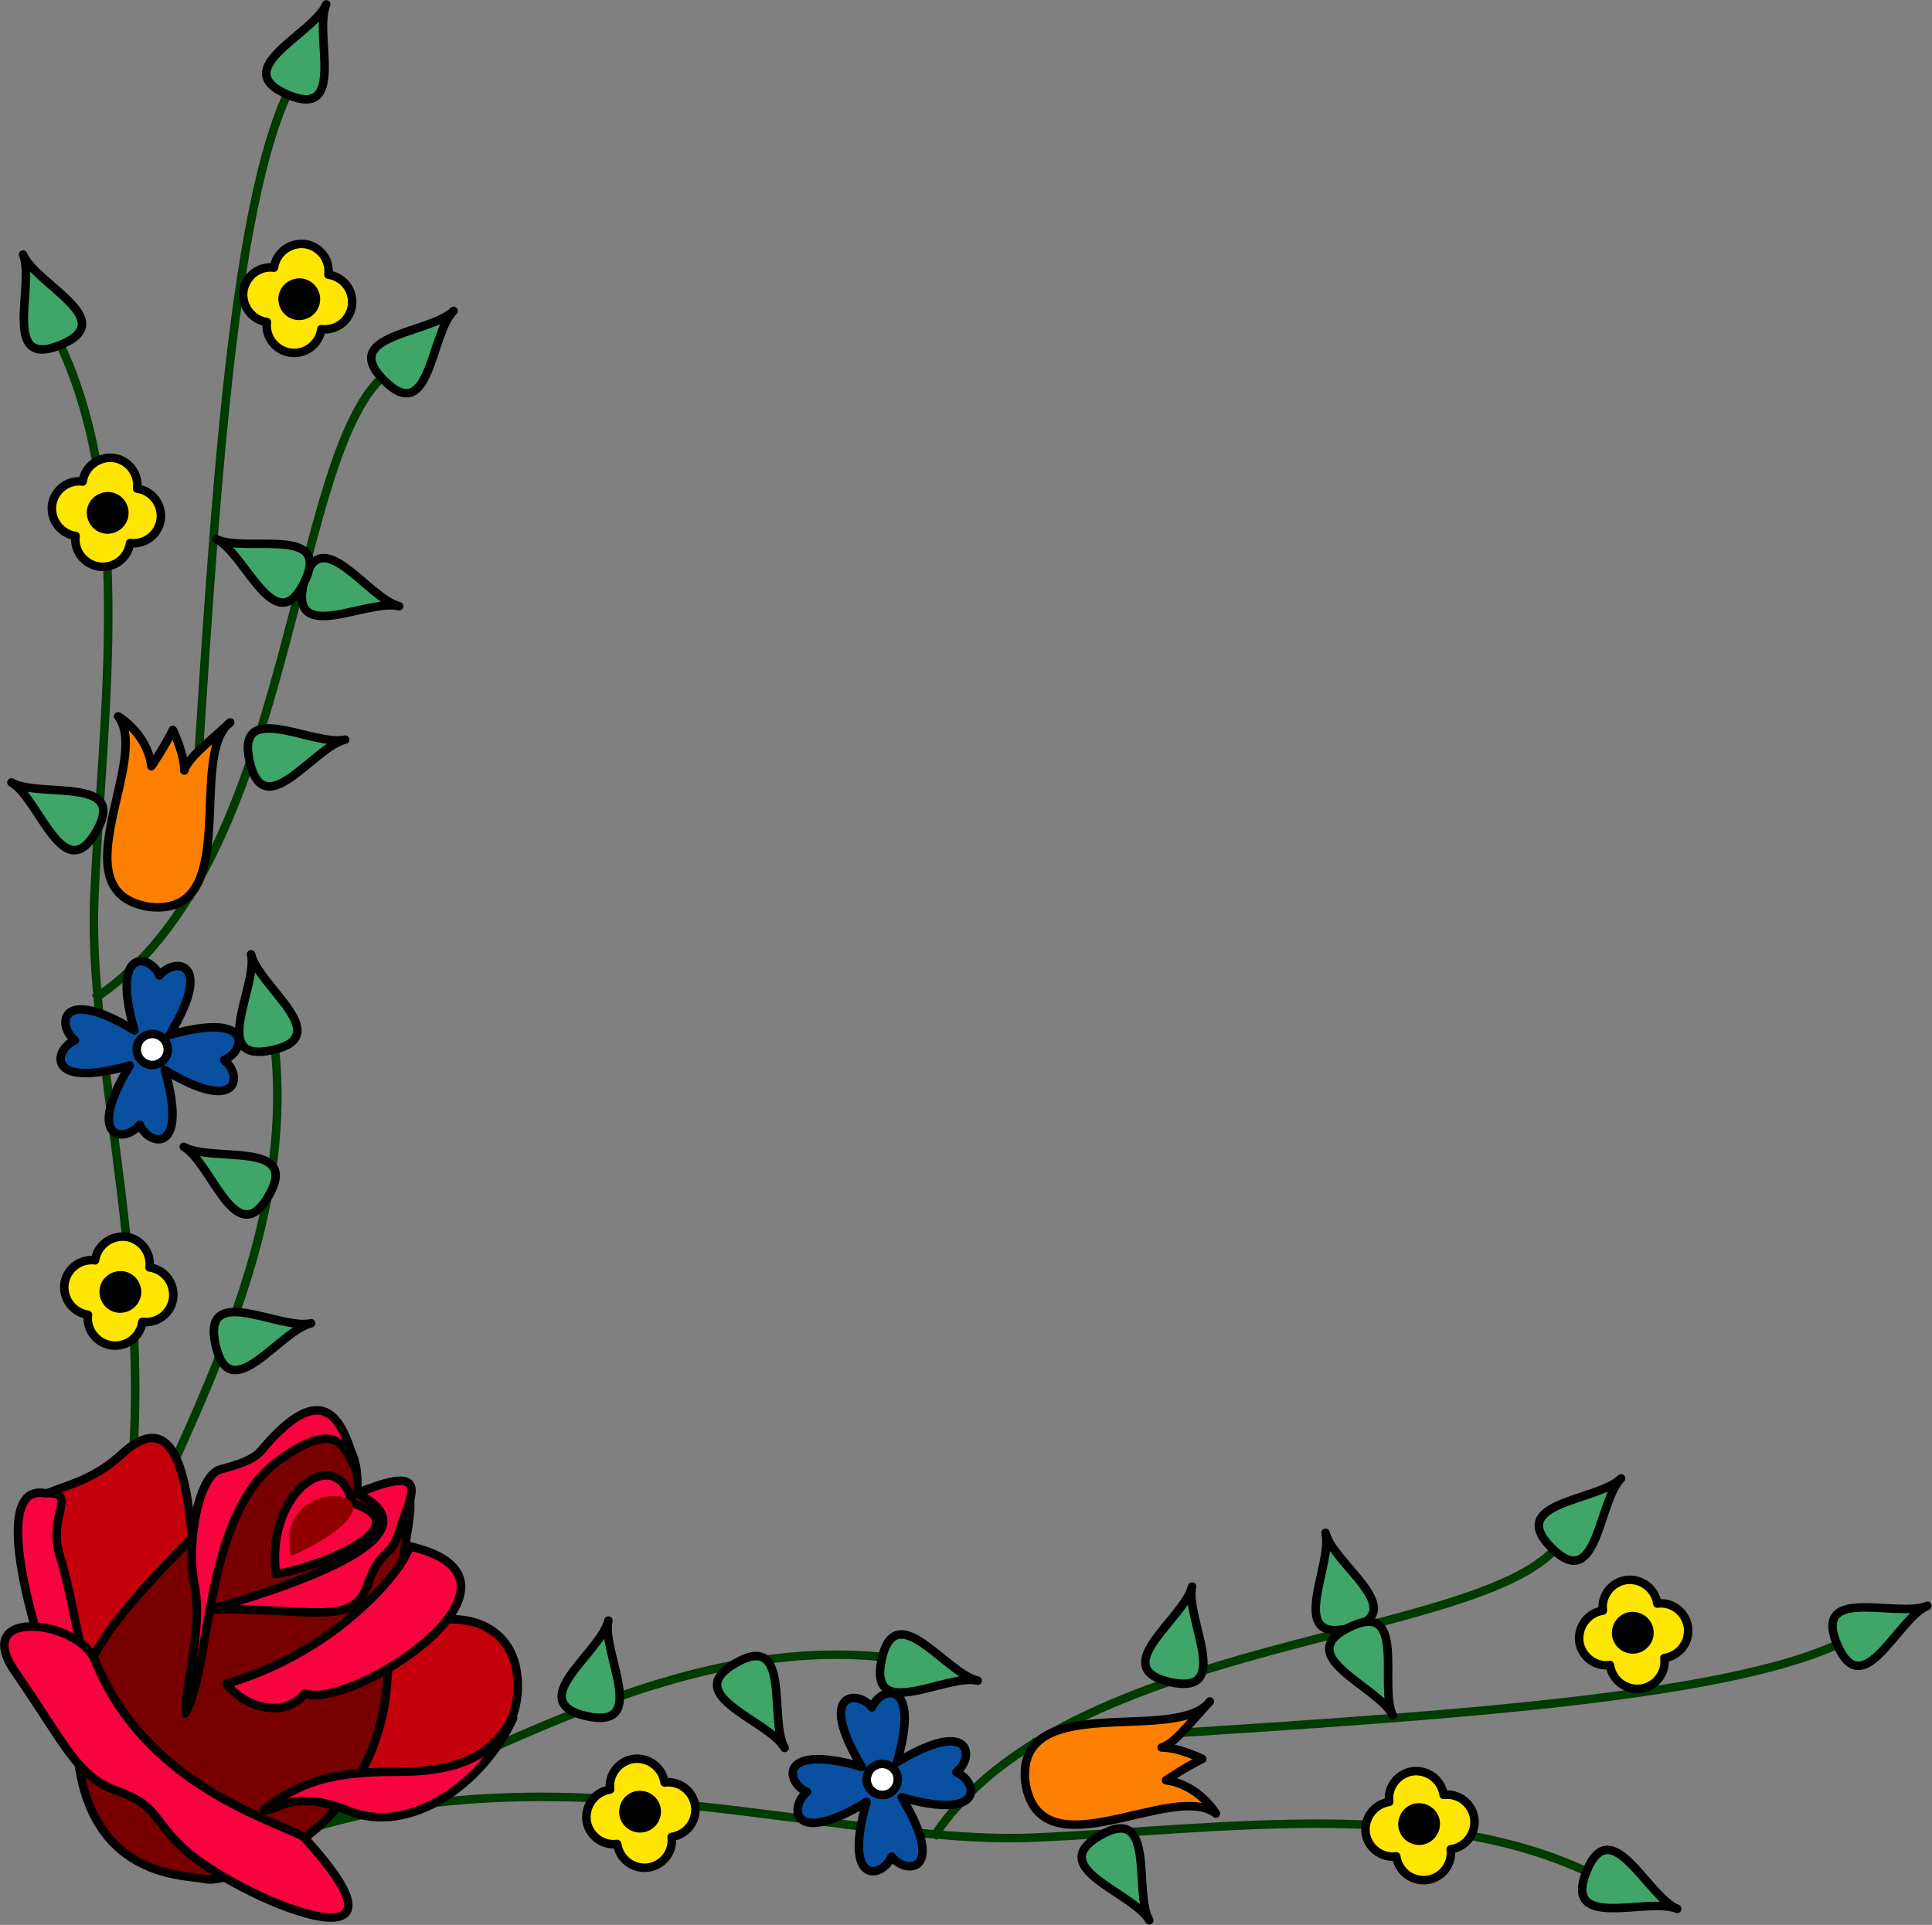 <svg xmlns="http://www.w3.org/2000/svg" xml:space="preserve" width="300.397" height="299.301" fill-rule="evenodd" stroke-linejoin="round" stroke-width="28.222" preserveAspectRatio="xMidYMid" version="1.2" viewBox="0 0 7948.001 7919"><rect x="0" y="0" width="7948.001" height="7919" fill="#808080" stroke="none"/><defs class="ClipPathGroup"><clipPath id="a" clipPathUnits="userSpaceOnUse"><path d="M0 0h21590v27940H0z"/></clipPath></defs><g class="SlideGroup"><g class="Slide" clip-path="url(#a)" transform="translate(-7475 -9057)"><g class="Page"><g class="Group"><g fill="none" class="com.sun.star.drawing.OpenBezierShape"><path d="M7670 10387h380v5382h-380z" class="BoundingBox"/><path stroke="#003b00" stroke-width="35" d="M7894 15750c340-1077-63-2215-31-2995 32-778 179-1680-175-2350"/></g><g fill="none" class="com.sun.star.drawing.OpenBezierShape"><path d="M7876 13334h759v2435h-759z" class="BoundingBox"/><path stroke="#003b00" stroke-width="35" d="M7894 15750c273-712 809-1531 710-2398"/></g><g class="Group"><g class="com.sun.star.drawing.ClosedBezierShape"><path fill="none" d="M7721 14126h486v486h-486z" class="BoundingBox"/><path fill="#ffe600" d="M8061 14495c61 8 118-35 126-96 8-63-35-119-97-128 8-61-35-117-96-126-63-7-119 36-128 97-61-8-117 35-126 97-7 62 36 118 97 127-8 61 35 117 97 126 62 8 118-35 127-97z"/><path fill="none" stroke="#000" stroke-width="35" d="M8061 14495c61 8 118-35 126-96 8-63-35-119-97-128 8-61-35-117-96-126-63-7-119 36-128 97-61-8-117 35-126 97-7 62 36 118 97 127-8 61 35 117 97 126 62 8 118-35 127-97z"/></g><g class="Group"><g class="com.sun.star.drawing.ClosedBezierShape"><path fill="none" d="M7884 14286h174v174h-174z" class="BoundingBox"/><path d="M7902 14363c5-38 40-63 77-59 38 5 64 40 59 77-5 38-40 63-77 59-38-5-63-40-59-77z"/><path fill="none" stroke="#000" stroke-width="35" d="M7902 14363c5-38 40-63 77-59 38 5 64 40 59 77-5 38-40 63-77 59-38-5-63-40-59-77z"/></g></g></g><g class="Group"><g class="com.sun.star.drawing.ClosedBezierShape"><path fill="none" d="M8441 12965h276v438h-276z" class="BoundingBox"/><path fill="#40a569" d="M8508 12983c29 131 351 337 87 394-263 58-58-263-87-394z"/><path fill="none" stroke="#000" stroke-width="35" d="M8508 12983c29 131 351 337 87 394-263 58-58-263-87-394z"/></g></g><g fill="none" class="com.sun.star.drawing.OpenBezierShape"><path d="M7844 10567h1251v2618H7844z" class="BoundingBox"/><path stroke="#003b00" stroke-width="35" d="M7862 13166c838-547 800-2280 1214-2581"/></g><g fill="none" class="com.sun.star.drawing.OpenBezierShape"><path d="M8236 9426h440v3348h-440z" class="BoundingBox"/><path stroke="#003b00" stroke-width="35" d="M8254 12755c90-1359 151-2758 403-3311"/></g><g class="Group"><g class="com.sun.star.drawing.ClosedBezierShape"><path fill="none" d="M8337 14437h437v276h-437z" class="BoundingBox"/><path fill="#40a569" d="M8755 14501c-131 30-333 353-393 90-59-262 262-60 393-90z"/><path fill="none" stroke="#000" stroke-width="35" d="M8755 14501c-131 30-333 353-393 90-59-262 262-60 393-90z"/></g></g><g class="Group"><g class="com.sun.star.drawing.ClosedBezierShape"><path fill="none" d="M8213 13757h415v315h-415z" class="BoundingBox"/><path fill="#40a569" d="M8231 13775c116 67 483-30 349 202-135 233-233-135-349-202z"/><path fill="none" stroke="#000" stroke-width="35" d="M8231 13775c116 67 483-30 349 202-135 233-233-135-349-202z"/></g></g><g class="Group"><g class="com.sun.star.drawing.ClosedBezierShape"><path fill="none" d="M8699 11335h437v275h-437z" class="BoundingBox"/><path fill="#40a569" d="M9117 11551c-131-33-456 164-392-98 65-260 261 65 392 98z"/><path fill="none" stroke="#000" stroke-width="35" d="M9117 11551c-131-33-456 164-392-98 65-260 261 65 392 98z"/></g></g><g class="Group"><g class="com.sun.star.drawing.ClosedBezierShape"><path fill="none" d="M8985 10318h375v376h-375z" class="BoundingBox"/><path fill="#40a569" d="M9341 10336c-96 95-95 477-286 286-190-190 190-191 286-286z"/><path fill="none" stroke="#000" stroke-width="35" d="M9341 10336c-96 95-95 477-286 286-190-190 190-191 286-286z"/></g></g><g class="Group"><g class="com.sun.star.drawing.ClosedBezierShape"><path fill="none" d="M7552 10086h279v428h-279z" class="BoundingBox"/><path fill="#40a569" d="M7570 10104c51 123 403 270 154 372-248 103-103-249-154-372z"/><path fill="none" stroke="#000" stroke-width="35" d="M7570 10104c51 123 403 270 154 372-248 103-103-249-154-372z"/></g></g><g class="Group"><g class="com.sun.star.drawing.ClosedBezierShape"><path fill="none" d="M8552 9057h284v428h-284z" class="BoundingBox"/><path fill="#40a569" d="M8817 9075c-53 124 88 477-160 371-247-107 107-247 160-371z"/><path fill="none" stroke="#000" stroke-width="35" d="M8817 9075c-53 124 88 477-160 371-247-107 107-247 160-371z"/></g></g><g class="Group"><g class="com.sun.star.drawing.ClosedBezierShape"><path fill="none" d="M8347 11257h422v298h-422z" class="BoundingBox"/><path fill="#40a569" d="M8365 11275c120 59 480-61 361 179-119 241-241-120-361-179z"/><path fill="none" stroke="#000" stroke-width="35" d="M8365 11275c120 59 480-61 361 179-119 241-241-120-361-179z"/></g></g><g class="Group"><g class="com.sun.star.drawing.ClosedBezierShape"><path fill="none" d="M7898 11986h543v823h-543z" class="BoundingBox"/><path fill="#ff8000" d="M7961 12004c138 178-255 724 129 784 387 42 153-623 332-759-101 93-173 146-189 198 0-72-47-167-47-167-37 75-88 149-88 149-18-137-137-205-137-205z"/><path fill="none" stroke="#000" stroke-width="35" d="M7961 12004c138 178-255 724 129 784 387 42 153-623 332-759-101 93-173 146-189 198 0-72-47-167-47-167-37 75-88 149-88 149-18-137-137-205-137-205z"/></g></g><g class="Group"><g class="com.sun.star.drawing.ClosedBezierShape"><path fill="none" d="M7706 12993h770v770h-770z" class="BoundingBox"/><path fill="#0a50a1" d="M8009 13440c-188 310-19 321 41 244 38 90 203 123 103-225 310 188 321 19 244-41 90-38 123-203-225-103 188-309 19-320-41-245-38-88-203-121-103 226-309-188-320-19-245 41-88 38-121 203 226 103z"/><path fill="none" stroke="#000" stroke-width="35" d="M8009 13440c-188 310-19 321 41 244 38 90 203 123 103-225 310 188 321 19 244-41 90-38 123-203-225-103 188-309 19-320-41-245-38-88-203-121-103 226-309-188-320-19-245 41-88 38-121 203 226 103z"/></g><g class="Group"><g class="com.sun.star.drawing.ClosedBezierShape"><path fill="none" d="M8020 13293h165v165h-165z" class="BoundingBox"/><path fill="#fff" d="M8165 13383c-5 35-37 59-72 55-35-5-59-37-55-72 5-35 37-59 72-55 35 5 59 37 55 72z"/><path fill="none" stroke="#000" stroke-width="35" d="M8165 13383c-5 35-37 59-72 55-35-5-59-37-55-72 5-35 37-59 72-55 35 5 59 37 55 72z"/></g></g></g><g class="Group"><g class="com.sun.star.drawing.ClosedBezierShape"><path fill="none" d="M7670 10922h486v486h-486z" class="BoundingBox"/><path fill="#ffe600" d="M8010 11291c61 8 117-35 126-96 8-63-35-119-97-128 8-61-35-117-96-126-63-7-119 36-128 97-61-8-117 35-126 97-7 62 36 118 97 127-8 61 35 117 97 126 62 8 118-35 127-97z"/><path fill="none" stroke="#000" stroke-width="35" d="M8010 11291c61 8 117-35 126-96 8-63-35-119-97-128 8-61-35-117-96-126-63-7-119 36-128 97-61-8-117 35-126 97-7 62 36 118 97 127-8 61 35 117 97 126 62 8 118-35 127-97z"/></g><g class="Group"><g class="com.sun.star.drawing.ClosedBezierShape"><path fill="none" d="M7832 11081h174v174h-174z" class="BoundingBox"/><path d="M7850 11158c5-38 40-63 77-59 38 5 64 40 59 77-5 38-40 63-77 59-38-5-63-40-59-77z"/><path fill="none" stroke="#000" stroke-width="35" d="M7850 11158c5-38 40-63 77-59 38 5 64 40 59 77-5 38-40 63-77 59-38-5-63-40-59-77z"/></g></g></g><g class="Group"><g class="com.sun.star.drawing.ClosedBezierShape"><path fill="none" d="M8457 10042h486v486h-486z" class="BoundingBox"/><path fill="#ffe600" d="M8797 10411c61 8 117-35 126-96 8-63-35-119-97-128 8-61-35-117-96-126-63-7-119 36-128 97-61-8-117 35-126 97-7 62 36 118 97 127-8 61 35 117 97 126 62 8 118-35 127-97z"/><path fill="none" stroke="#000" stroke-width="35" d="M8797 10411c61 8 117-35 126-96 8-63-35-119-97-128 8-61-35-117-96-126-63-7-119 36-128 97-61-8-117 35-126 97-7 62 36 118 97 127-8 61 35 117 97 126 62 8 118-35 127-97z"/></g><g class="Group"><g class="com.sun.star.drawing.ClosedBezierShape"><path fill="none" d="M8620 10202h174v174h-174z" class="BoundingBox"/><path d="M8638 10279c5-38 40-63 77-59 38 5 64 40 59 77-5 38-40 63-77 59-38-5-63-40-59-77z"/><path fill="none" stroke="#000" stroke-width="35" d="M8638 10279c5-38 40-63 77-59 38 5 64 40 59 77-5 38-40 63-77 59-38-5-63-40-59-77z"/></g></g></g><g class="Group"><g class="com.sun.star.drawing.ClosedBezierShape"><path fill="none" d="M7504 12258h415v316h-415z" class="BoundingBox"/><path fill="#40a569" d="M7522 12276c116 67 483-30 349 202-135 234-233-135-349-202z"/><path fill="none" stroke="#000" stroke-width="35" d="M7522 12276c116 67 483-30 349 202-135 234-233-135-349-202z"/></g></g><g class="Group"><g class="com.sun.star.drawing.ClosedBezierShape"><path fill="none" d="M8477 12036h437v276h-437z" class="BoundingBox"/><path fill="#40a569" d="M8895 12100c-131 30-333 353-393 90-59-262 262-60 393-90z"/><path fill="none" stroke="#000" stroke-width="35" d="M8895 12100c-131 30-333 353-393 90-59-262 262-60 393-90z"/></g></g><g fill="none" class="com.sun.star.drawing.OpenBezierShape"><path d="M8711 16431h5382v380H8711z" class="BoundingBox"/><path stroke="#003b00" stroke-width="35" d="M8729 16586c1076-339 2214 63 2994 31 778-32 1680-179 2351 175"/></g><g fill="none" class="com.sun.star.drawing.OpenBezierShape"><path d="M8711 15846h2435v760H8711z" class="BoundingBox"/><path stroke="#003b00" stroke-width="35" d="M8729 16587c711-273 1531-808 2398-711"/></g><g class="Group"><g class="com.sun.star.drawing.ClosedBezierShape"><path fill="none" d="M9869 16274h486v486h-486z" class="BoundingBox"/><path fill="#ffe600" d="M9985 16419c-8-61 35-117 97-126 62-7 118 36 127 97 61-8 117 35 126 97 8 62-35 118-97 127 8 61-35 117-96 126-63 8-119-35-128-97-61 8-117-35-126-96-7-63 36-119 97-128z"/><path fill="none" stroke="#000" stroke-width="35" d="M9985 16419c-8-61 35-117 97-126 62-7 118 36 127 97 61-8 117 35 126 97 8 62-35 118-97 127 8 61-35 117-96 126-63 8-119-35-128-97-61 8-117-35-126-96-7-63 36-119 97-128z"/></g><g class="Group"><g class="com.sun.star.drawing.ClosedBezierShape"><path fill="none" d="M10022 16424h174v174h-174z" class="BoundingBox"/><path d="M10117 16578c38-5 64-40 59-77-5-38-40-63-77-59-38 5-63 40-59 77 5 38 40 64 77 59z"/><path fill="none" stroke="#000" stroke-width="35" d="M10117 16578c38-5 64-40 59-77-5-38-40-63-77-59-38 5-63 40-59 77 5 38 40 64 77 59z"/></g></g></g><g class="Group"><g class="com.sun.star.drawing.ClosedBezierShape"><path fill="none" d="M11077 15763h439v276h-439z" class="BoundingBox"/><path fill="#40a569" d="M11497 15971c-132-30-337-350-395-87-56 264 263 57 395 87z"/><path fill="none" stroke="#000" stroke-width="35" d="M11497 15971c-132-30-337-350-395-87-56 264 263 57 395 87z"/></g></g><g fill="none" class="com.sun.star.drawing.OpenBezierShape"><path d="M11296 15385h2618v1251h-2618z" class="BoundingBox"/><path stroke="#003b00" stroke-width="35" d="M11314 16617c547-839 2280-801 2581-1214"/></g><g fill="none" class="com.sun.star.drawing.OpenBezierShape"><path d="M11706 15804h3348v440h-3348z" class="BoundingBox"/><path stroke="#003b00" stroke-width="35" d="M11724 16225c1359-91 2757-151 3311-403"/></g><g class="Group"><g class="com.sun.star.drawing.ClosedBezierShape"><path fill="none" d="M9768 15706h276v437h-276z" class="BoundingBox"/><path fill="#40a569" d="M9978 15724c-30 130-352 333-91 393 264 59 61-263 91-393z"/><path fill="none" stroke="#000" stroke-width="35" d="M9978 15724c-30 130-352 333-91 393 264 59 61-263 91-393z"/></g></g><g class="Group"><g class="com.sun.star.drawing.ClosedBezierShape"><path fill="none" d="M10407 15852h315v415h-315z" class="BoundingBox"/><path fill="#40a569" d="M10703 16248c-67-116 31-483-202-349-232 134 135 233 202 349z"/><path fill="none" stroke="#000" stroke-width="35" d="M10703 16248c-67-116 31-483-202-349-232 134 135 233 202 349z"/></g></g><g class="Group"><g class="com.sun.star.drawing.ClosedBezierShape"><path fill="none" d="M12870 15345h275v437h-275z" class="BoundingBox"/><path fill="#40a569" d="M12928 15363c32 131-163 457 98 392s-66-261-98-392z"/><path fill="none" stroke="#000" stroke-width="35" d="M12928 15363c32 131-163 457 98 392s-66-261-98-392z"/></g></g><g class="Group"><g class="com.sun.star.drawing.ClosedBezierShape"><path fill="none" d="M13788 15121h375v375h-375z" class="BoundingBox"/><path fill="#40a569" d="M14144 15139c-95 95-476 95-286 286 190 190 191-191 286-286z"/><path fill="none" stroke="#000" stroke-width="35" d="M14144 15139c-95 95-476 95-286 286 190 190 191-191 286-286z"/></g></g><g class="Group"><g class="com.sun.star.drawing.ClosedBezierShape"><path fill="none" d="M13966 16649h428v280h-428z" class="BoundingBox"/><path fill="#40a569" d="M14375 16910c-124-51-271-403-373-155-101 249 249 104 373 155z"/><path fill="none" stroke="#000" stroke-width="35" d="M14375 16910c-124-51-271-403-373-155-101 249 249 104 373 155z"/></g></g><g class="Group"><g class="com.sun.star.drawing.ClosedBezierShape"><path fill="none" d="M14996 15645h427v284h-427z" class="BoundingBox"/><path fill="#40a569" d="M15404 15663c-124 53-476-88-371 160 107 248 247-107 371-160z"/><path fill="none" stroke="#000" stroke-width="35" d="M15404 15663c-124 53-476-88-371 160 107 248 247-107 371-160z"/></g></g><g class="Group"><g class="com.sun.star.drawing.ClosedBezierShape"><path fill="none" d="M12925 15711h299v422h-299z" class="BoundingBox"/><path fill="#40a569" d="M13205 16114c-60-120 62-480-180-362-240 119 120 242 180 362z"/><path fill="none" stroke="#000" stroke-width="35" d="M13205 16114c-60-120 62-480-180-362-240 119 120 242 180 362z"/></g></g><g class="Group"><g class="com.sun.star.drawing.ClosedBezierShape"><path fill="none" d="M11673 16039h823v544h-823z" class="BoundingBox"/><path fill="#ff8000" d="M12477 16518c-178-138-724 257-784-129-41-386 623-153 759-332-93 101-146 173-198 189 72 0 167 47 167 47-75 37-149 88-149 88 136 18 205 137 205 137z"/><path fill="none" stroke="#000" stroke-width="35" d="M12477 16518c-178-138-724 257-784-129-41-386 623-153 759-332-93 101-146 173-198 189 72 0 167 47 167 47-75 37-149 88-149 88 136 18 205 137 205 137z"/></g></g><g class="Group"><g class="com.sun.star.drawing.ClosedBezierShape"><path fill="none" d="M10718 16004h770v770h-770z" class="BoundingBox"/><path fill="#0a50a1" d="M11040 16470c-309 188-320 19-245-41-88-38-121-203 226-103-188-309-19-320 41-245 38-88 203-121 103 226 310-188 321-19 244 41 90 38 123 203-225 103 188 310 19 321-41 244-38 90-203 123-103-225z"/><path fill="none" stroke="#000" stroke-width="35" d="M11040 16470c-309 188-320 19-245-41-88-38-121-203 226-103-188-309-19-320 41-245 38-88 203-121 103 226 310-188 321-19 244 41 90 38 123 203-225 103 188 310 19 321-41 244-38 90-203 123-103-225z"/></g><g class="Group"><g class="com.sun.star.drawing.ClosedBezierShape"><path fill="none" d="M11023 16296h165v165h-165z" class="BoundingBox"/><path fill="#fff" d="M11096 16314c-35 5-59 37-55 72 5 35 37 59 72 55 35-5 59-37 55-72-5-35-37-59-72-55z"/><path fill="none" stroke="#000" stroke-width="35" d="M11096 16314c-35 5-59 37-55 72 5 35 37 59 72 55 35-5 59-37 55-72-5-35-37-59-72-55z"/></g></g></g><g class="Group"><g class="com.sun.star.drawing.ClosedBezierShape"><path fill="none" d="M13074 16325h486v486h-486z" class="BoundingBox"/><path fill="#ffe600" d="M13190 16470c-8-61 35-117 97-126 62-7 118 36 127 97 61-8 117 35 126 97 8 62-35 118-97 127 8 61-35 117-96 126-63 8-119-35-128-97-61 8-117-35-126-96-7-63 36-119 97-128z"/><path fill="none" stroke="#000" stroke-width="35" d="M13190 16470c-8-61 35-117 97-126 62-7 118 36 127 97 61-8 117 35 126 97 8 62-35 118-97 127 8 61-35 117-96 126-63 8-119-35-128-97-61 8-117-35-126-96-7-63 36-119 97-128z"/></g><g class="Group"><g class="com.sun.star.drawing.ClosedBezierShape"><path fill="none" d="M13227 16475h174v174h-174z" class="BoundingBox"/><path d="M13322 16629c38-5 63-40 59-77-5-38-40-63-77-59-38 5-63 40-59 77 5 38 40 64 77 59z"/><path fill="none" stroke="#000" stroke-width="35" d="M13322 16629c38-5 63-40 59-77-5-38-40-63-77-59-38 5-63 40-59 77 5 38 40 64 77 59z"/></g></g></g><g class="Group"><g class="com.sun.star.drawing.ClosedBezierShape"><path fill="none" d="M13953 15538h486v486h-486z" class="BoundingBox"/><path fill="#ffe600" d="M14069 15683c-8-61 35-117 97-126 62-7 118 36 127 97 61-8 117 35 126 97 8 62-35 118-97 127 8 61-35 117-96 126-63 8-119-35-128-97-61 8-117-35-126-96-7-63 36-119 97-128z"/><path fill="none" stroke="#000" stroke-width="35" d="M14069 15683c-8-61 35-117 97-126 62-7 118 36 127 97 61-8 117 35 126 97 8 62-35 118-97 127 8 61-35 117-96 126-63 8-119-35-128-97-61 8-117-35-126-96-7-63 36-119 97-128z"/></g><g class="Group"><g class="com.sun.star.drawing.ClosedBezierShape"><path fill="none" d="M14106 15688h174v174h-174z" class="BoundingBox"/><path d="M14201 15842c38-5 64-40 59-77-5-38-40-63-77-59-38 5-63 40-59 77 5 38 40 64 77 59z"/><path fill="none" stroke="#000" stroke-width="35" d="M14201 15842c38-5 64-40 59-77-5-38-40-63-77-59-38 5-63 40-59 77 5 38 40 64 77 59z"/></g></g></g><g class="Group"><g class="com.sun.star.drawing.ClosedBezierShape"><path fill="none" d="M11907 16561h315v415h-315z" class="BoundingBox"/><path fill="#40a569" d="M12203 16957c-67-116 31-483-202-349-232 134 135 233 202 349z"/><path fill="none" stroke="#000" stroke-width="35" d="M12203 16957c-67-116 31-483-202-349-232 134 135 233 202 349z"/></g></g><g class="Group"><g class="com.sun.star.drawing.ClosedBezierShape"><path fill="none" d="M12169 15566h276v437h-276z" class="BoundingBox"/><path fill="#40a569" d="M12379 15584c-30 130-352 333-91 393 264 59 61-263 91-393z"/><path fill="none" stroke="#000" stroke-width="35" d="M12379 15584c-30 130-352 333-91 393 264 59 61-263 91-393z"/></g></g><g class="com.sun.star.drawing.ClosedBezierShape"><path fill="none" d="M7546 14955h745v1258h-745z" class="BoundingBox"/><path fill="#c4000c" d="M8265 15382c-25-289-86-530-289-343s-391 110-411 300 254 729 281 821c27 91 488 49 419-778z"/><path fill="none" stroke="#000" stroke-width="35" d="M8265 15382c-25-289-86-530-289-343s-391 110-411 300 254 729 281 821c27 91 488 49 419-778z"/></g><g class="com.sun.star.drawing.ClosedBezierShape"><path fill="none" d="M7531 15180h388v1113h-388z" class="BoundingBox"/><path fill="#f8023f" d="M7660 15200c-269-50 24 813 112 955 89 142 168 185 105-28-63-214-103-499-156-670-53-170 82-263-61-257z"/><path fill="none" stroke="#000" stroke-width="35" d="M7660 15200c-269-50 24 813 112 955 89 142 168 185 105-28-63-214-103-499-156-670-53-170 82-263-61-257z"/></g><g class="com.sun.star.drawing.ClosedBezierShape"><path fill="none" d="M8704 15700h920v742h-920z" class="BoundingBox"/><path fill="#c4000c" d="M8722 16420c165 34 361-171 342-509-12-223 542-318 541 83s-574 441-883 426z"/><path fill="none" stroke="#000" stroke-width="35" d="M8722 16420c165 34 361-171 342-509-12-223 542-318 541 83s-574 441-883 426z"/></g><g class="com.sun.star.drawing.ClosedBezierShape"><path fill="none" d="M7768 14955h1414v1853H7768z" class="BoundingBox"/><path fill="#780000" d="M8944 15201c14-251-106-396-617 119-453 460-605 632-518 1051 89 418 438 399 514 417 77 18 701-152 746-827s244-900-125-760z"/><path fill="none" stroke="#000" stroke-width="35" d="M8944 15201c14-251-106-396-617 119-453 460-605 632-518 1051 89 418 438 399 514 417 77 18 701-152 746-827s244-900-125-760z"/></g><g class="com.sun.star.drawing.ClosedBezierShape"><path fill="none" d="M8588 15109h455v443h-455z" class="BoundingBox"/><path fill="#f8023f" d="M8610 15533c186-30 605-199 313-293-55-251-356-55-313 293z"/><path fill="none" stroke="#000" stroke-width="35" d="M8610 15533c186-30 605-199 313-293-55-251-356-55-313 293z"/></g><g class="com.sun.star.drawing.ClosedBezierShape"><path fill="none" d="M8646 15193h301v285h-301z" class="BoundingBox"/><path fill="#910000" d="M8672 15459c-91-375 618-282 0 0z"/></g><g class="com.sun.star.drawing.ClosedBezierShape"><path fill="none" d="M8218 14841h742v1284h-742z" class="BoundingBox"/><path fill="#f8023f" d="M8941 15107c-50-202-128-397-391-83-34 40-95 58-168 78-92 24-141 308-107 474s-29 367-39 530c109-172 73-813 382-1038 264-194 279-32 323 39z"/><path fill="none" stroke="#000" stroke-width="35" d="M8941 15107c-50-202-128-397-391-83-34 40-95 58-168 78-92 24-141 308-107 474s-29 367-39 530c109-172 73-813 382-1038 264-194 279-32 323 39z"/></g><g class="com.sun.star.drawing.ClosedBezierShape"><path fill="none" d="M8389 15395h1002v707H8389z" class="BoundingBox"/><path fill="#f8023f" d="M9145 15415c72-31-189 407-738 569 71 94 232 148 322 40 196 70 1041-478 416-609z"/><path fill="none" stroke="#000" stroke-width="35" d="M9145 15415c72-31-189 407-738 569 71 94 232 148 322 40 196 70 1041-478 416-609z"/></g><g class="com.sun.star.drawing.ClosedBezierShape"><path fill="none" d="M8323 15131h864v579h-864z" class="BoundingBox"/><path fill="#f8023f" d="M8341 15678c419-7 583 72 644-96 60-170 97-104 135-233 39-130 144-282-177-148 106 53 351 201-602 477z"/><path fill="none" stroke="#000" stroke-width="35" d="M8341 15678c419-7 583 72 644-96 60-170 97-104 135-233 39-130 144-282-177-148 106 53 351 201-602 477z"/></g><g class="com.sun.star.drawing.ClosedBezierShape"><path fill="none" d="M8543 16108h1062v444H8543z" class="BoundingBox"/><path fill="#f8023f" d="M9586 16126c-131 282-433 479-674 382-241-98-306 9-351-5 117-87 223-159 544-157 319 2 409-107 481-220z"/><path fill="none" stroke="#000" stroke-width="35" d="M9586 16126c-131 282-433 479-674 382-241-98-306 9-351-5 117-87 223-159 544-157 319 2 409-107 481-220z"/></g><g class="com.sun.star.drawing.ClosedBezierShape"><path fill="none" d="M7475 15730h1452v1235H7475z" class="BoundingBox"/><path fill="#f8023f" d="M8722 16612c-145-74-654-222-856-724-68-167-514-222-328 48 207 299 252 429 420 489 169 60 143 119 274 238 218 202 1039 544 490-51z"/><path fill="none" stroke="#000" stroke-width="35" d="M8722 16612c-145-74-654-222-856-724-68-167-514-222-328 48 207 299 252 429 420 489 169 60 143 119 274 238 218 202 1039 544 490-51z"/></g></g></g></g></g></svg>
